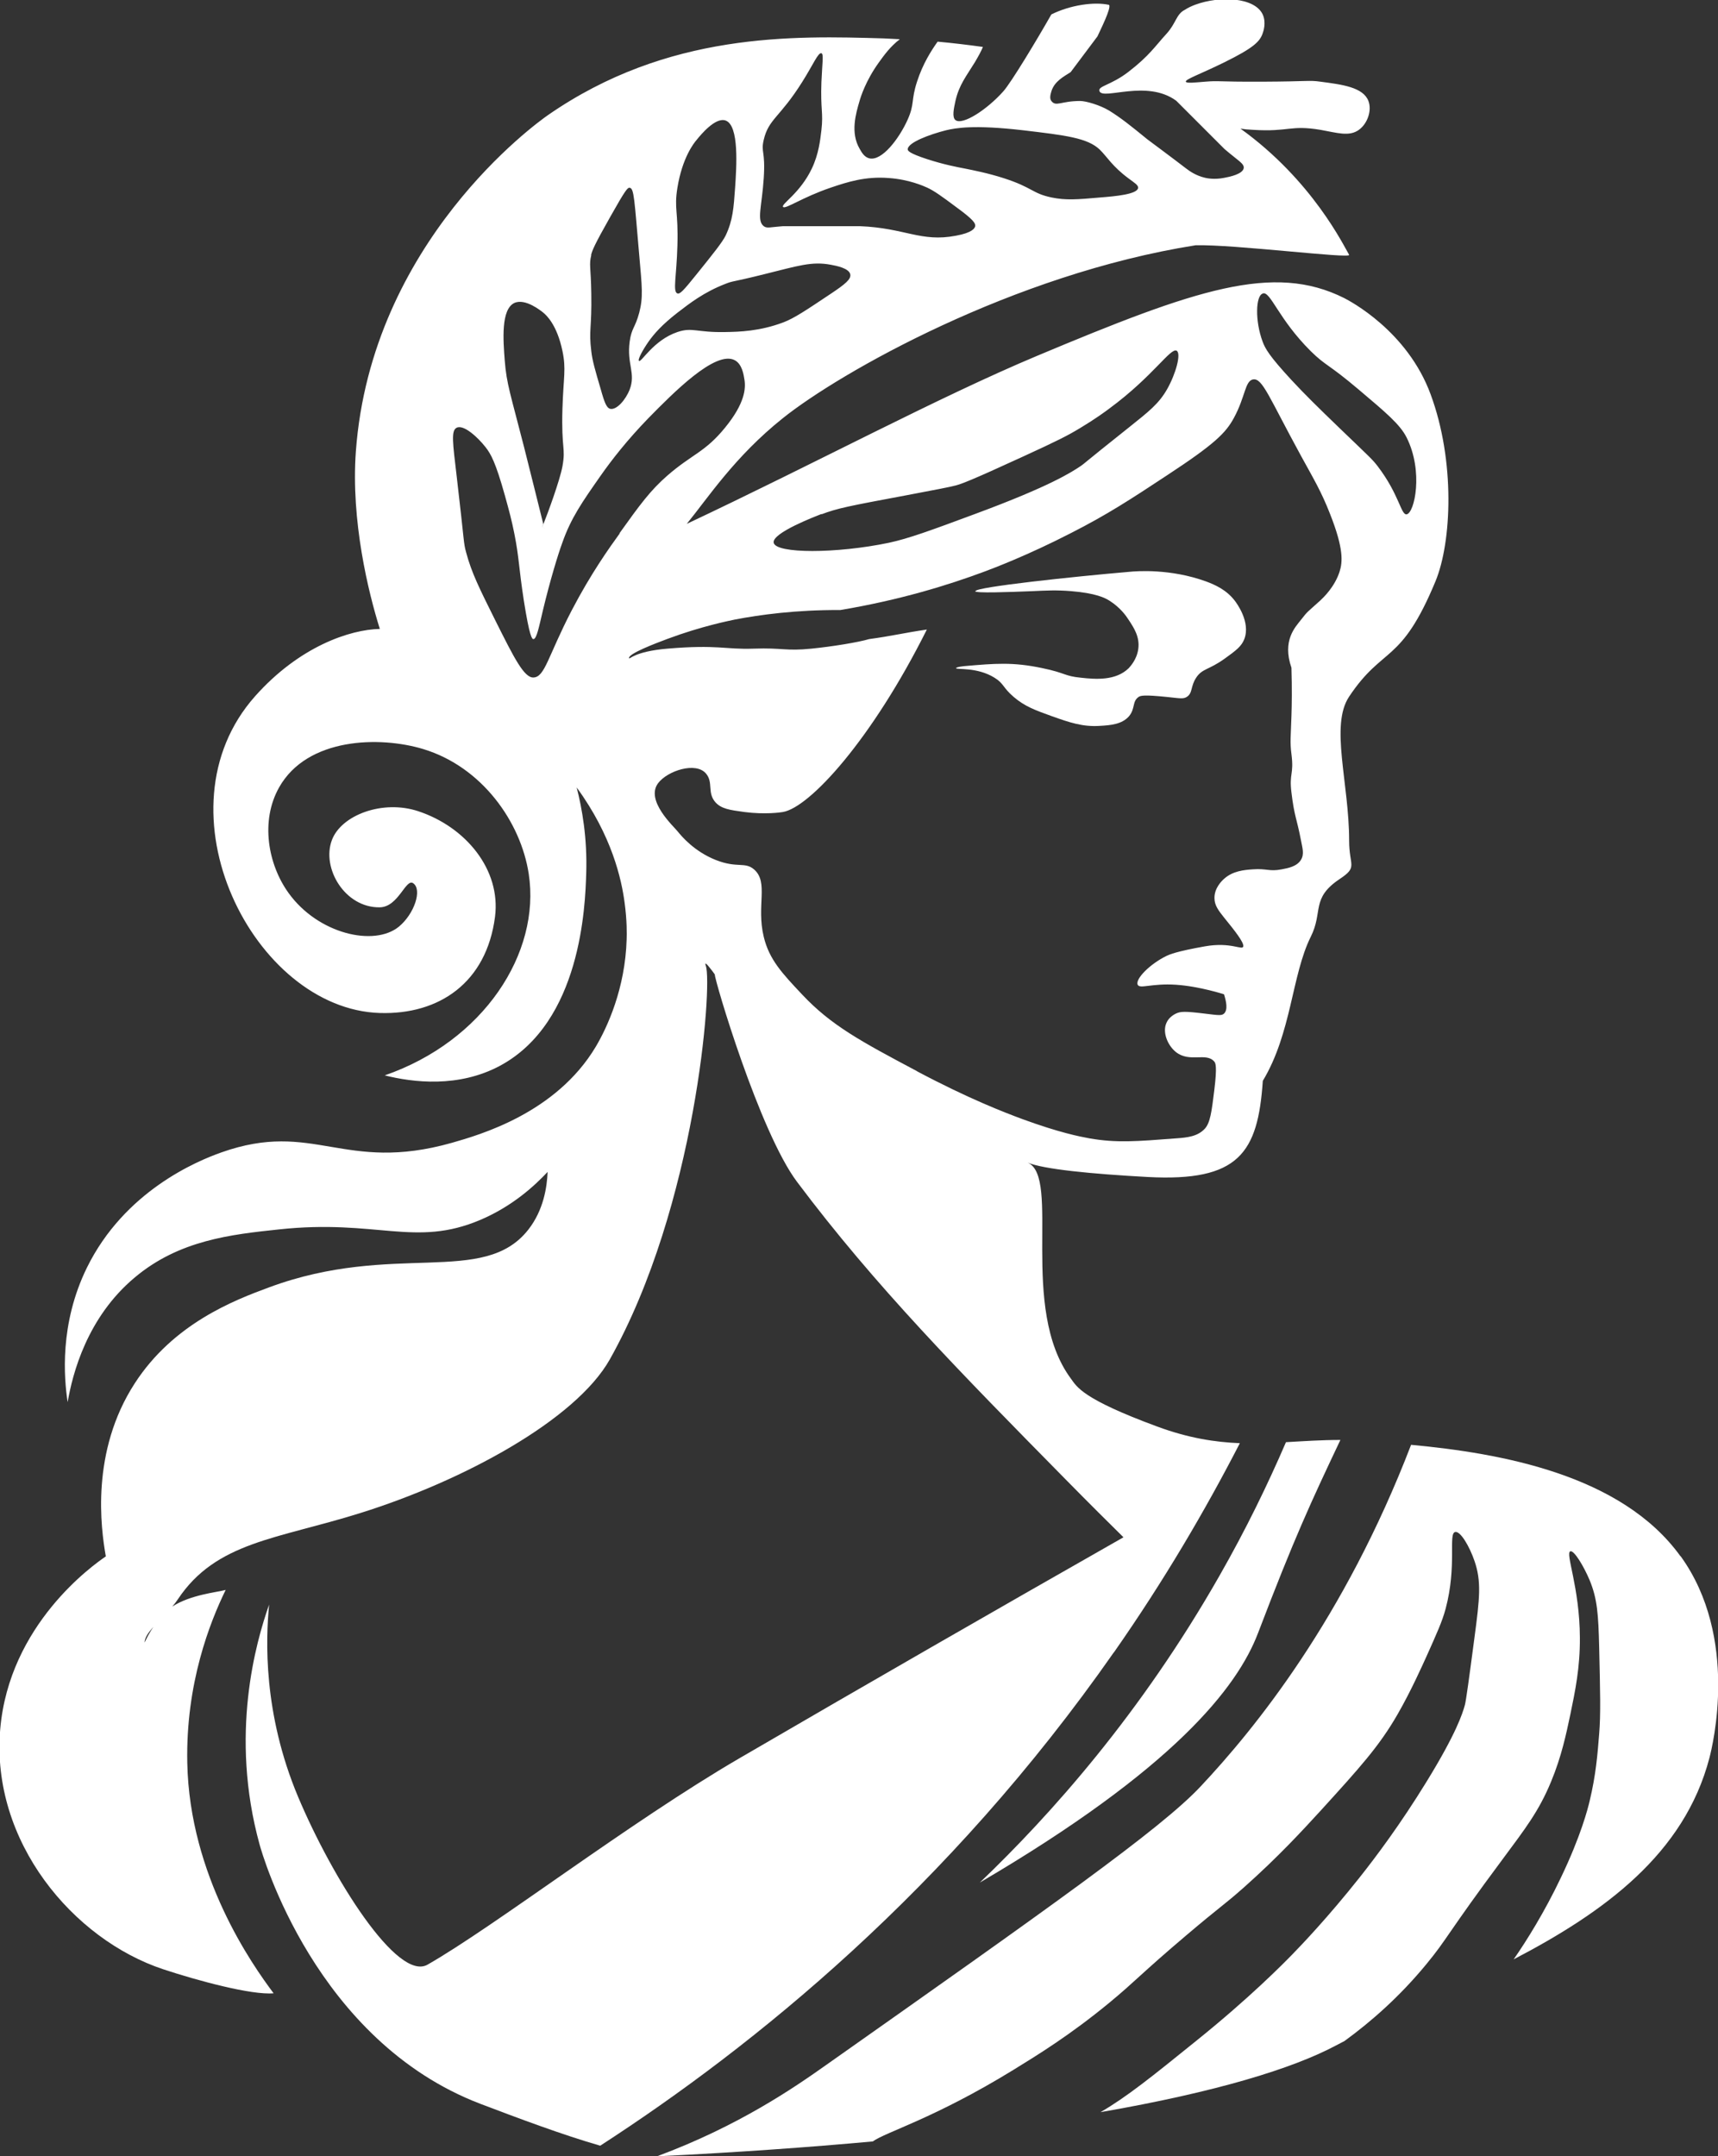 <svg xmlns="http://www.w3.org/2000/svg" viewBox="0 0 84.58 106.11"><rect x="0" y="0" width="84.58" height="106.11" fill="#333333" stroke="none"/><defs><style>      .cls-1 {        fill: #fff;      }    </style></defs><g><g id="Calque_1"><g><g><path class="cls-1" d="M54.85,81.3c2.47-3.53,4.5-7,6.19-10.28-1.22-.05-2.53-.25-4.07-.82-3.69-1.36-3.95-1.95-4.25-2.36-2.58-3.49-.47-9.92-2.13-10.63.78.33,3.15.56,5.91.71,4.49.24,5.43-1.18,5.67-4.73,1.42-2.36,1.42-5.2,2.36-7.09.62-1.23,0-1.89,1.42-2.84.92-.61.47-.63.47-1.89,0-2.84-.95-5.67,0-7.09,1.68-2.52,2.54-1.55,4.25-5.67.8-1.93.98-5.92-.24-9.21-1.15-3.12-3.98-4.59-4.25-4.73-3.49-1.75-7.32-.43-15.12,2.84-4.89,2.05-10.86,5.26-17.25,8.27,1.04-1.27,2.36-3.31,4.73-5.2,2.81-2.25,11.34-7.09,20.32-8.51,1.9-.05,7.68.68,7.56.47-.25-.41-1.79-3.65-5.35-6.21.18.03.38.05.63.06,1.76.11,1.81-.25,3.31,0,.8.14,1.41.35,1.89,0,.42-.3.65-.95.47-1.42-.26-.68-1.3-.81-2.36-.95-.59-.08-.53-.01-2.84,0-2.36.01-2.08-.06-2.84,0-.49.04-.92.09-.95,0-.03-.12.69-.36,1.89-.95,1.44-.71,1.75-1.02,1.89-1.42.04-.1.19-.55,0-.95-.41-.84-2.11-.91-3.31-.47-.19.07-.36.15-.53.26-.41.21-.42.65-.88,1.16-.57.62-.85,1.09-1.89,1.89-.87.67-1.52.69-1.42.95.18.45,2.33-.6,3.78.47t.95.95c.94.94,1.42,1.42,1.42,1.42.66.57.99.72.95.95-.06.29-.68.42-.95.47-.49.1-.87.02-.95,0-.47-.11-.78-.34-.95-.47-.61-.47-1.89-1.42-1.89-1.42-.87-.71-1.31-1.06-1.89-1.42-.45-.27-1.14-.47-1.42-.47-.95,0-1.19.3-1.42,0-.1-.13-.04-.33,0-.47.15-.5.61-.73.95-.95,0,0,.62-.83,1.32-1.76.12-.27.7-1.41.57-1.55-.72-.16-1.89,0-2.84.47-.71,1.25-1.97,3.34-2.36,3.78-.8.9-2.01,1.69-2.36,1.42-.18-.14-.08-.58,0-.95.18-.79.54-1.22.95-1.89.19-.32.32-.56.4-.76-.72-.1-1.47-.19-2.23-.26-.31.44-.72,1.07-1.01,1.96-.31.95-.11,1.09-.47,1.89-.42.93-1.27,2.05-1.89,1.89-.23-.06-.36-.27-.47-.47-.46-.79-.19-1.72,0-2.36.05-.18.3-.99.95-1.89.26-.36.56-.78,1.03-1.14-.26-.01-.53-.03-.79-.04-4.44-.13-10.63-.32-16.54,3.78-.56.39-8.69,6.23-9.45,16.54-.25,3.43.62,6.96,1.18,8.74-1.47.03-3.96.86-6.14,3.31-5,5.62-.07,15.4,6.14,15.59,2.93.09,5.25-1.5,5.67-4.73.3-2.33-1.45-4.43-3.78-5.2-1.75-.58-3.79.19-4.25,1.42-.52,1.38.64,3.34,2.36,3.31.93-.02,1.28-1.46,1.65-1.18.44.32.05,1.5-.71,2.13-1.22,1-3.98.36-5.43-1.65-1.02-1.41-1.4-3.55-.47-5.2,1.39-2.47,4.97-2.53,7.09-1.89,2.91.88,4.81,3.6,5.2,6.14.6,3.91-2.23,8.24-7.09,9.92,1.4.35,3.63.62,5.67-.47,4.01-2.15,4.2-7.9,4.25-9.45.06-1.77-.21-3.24-.47-4.25,1.74,2.38,2.21,4.53,2.36,5.67.12.87.11,1.56.1,1.81-.07,2.41-.95,4.32-1.52,5.28-1.96,3.28-5.73,4.34-7.09,4.73-5.32,1.5-6.79-1.14-11.34.47-1.22.43-4.77,1.91-6.62,5.67-1.36,2.77-1.13,5.44-.95,6.62.24-1.39.95-4.17,3.31-6.14,2.18-1.83,4.73-2.11,7.09-2.36,4.83-.52,6.7.9,9.92-.47,1.6-.68,2.69-1.7,3.31-2.36-.03.73-.19,1.87-.95,2.84-2.2,2.81-6.63.57-12.76,2.84-1.74.64-4.72,1.79-6.62,4.73-2.17,3.35-1.67,7.11-1.42,8.51-.63.43-4.76,3.35-5.2,8.51-.47,5.52,3.59,10.34,8.03,11.81,1.66.55,4.35,1.28,5.43,1.18-1.05-1.4-4.14-5.77-4.25-11.34-.08-3.92,1.12-6.93,1.89-8.51-.43.12-1.72.23-2.63.82.1-.11.19-.23.27-.35,1.89-2.84,4.86-2.96,8.98-4.25,5.06-1.58,10.6-4.57,12.29-7.56,4.25-7.56,5.06-18.42,4.73-19.37-.13-.36.31.24.44.42-.02.25,2.2,7.75,4.05,10.21,3.84,5.12,8.02,9.36,13.23,14.65,1.17,1.19,2.16,2.17,2.84,2.84-6.26,3.56-12.56,7.18-18.9,10.87-5.41,3.15-12.05,8.27-15.36,10.16-1.48.85-4.68-4.23-6.38-8.27-1.72-4.1-1.59-7.73-1.42-9.45-.65,1.84-1.96,6.41-.47,11.81.13.48,2.75,9.66,10.87,12.76,1.79.68,4.05,1.53,5.9,2.06,7.57-4.9,17.13-12.61,25.28-24.27ZM7.12,80.83c0-.23.18-.49.43-.77-.19.28-.33.55-.43.77ZM62.17,14.44c.38-.12.76,1.25,2.36,2.84.75.74.85.61,2.36,1.89,1.35,1.14,2.04,1.72,2.36,2.36.84,1.67.39,3.72,0,3.78-.28.04-.36-.97-1.42-2.36-.26-.34-.35-.41-1.89-1.89-1.11-1.07-1.69-1.64-2.36-2.36-1.09-1.18-1.29-1.54-1.42-1.89-.38-1.02-.34-2.25,0-2.36ZM40.44,25.31c.79-.3,1.31-.4,4.25-.95,1.37-.26,2.06-.39,2.36-.47.29-.08.68-.21,3.31-1.42,1.7-.78,2.2-1.03,2.84-1.42.7-.42,1.21-.79,1.42-.95,2.17-1.6,3.01-3.01,3.31-2.84.23.14-.04,1.13-.47,1.89-.41.72-.9,1.1-1.89,1.89-2.39,1.9-2.14,1.74-2.36,1.89-.46.31-1.52,1-5.2,2.36-2.18.81-3.27,1.21-4.25,1.42-2.59.54-5.56.54-5.67,0-.1-.48,2.06-1.3,2.36-1.42ZM46.58,6.41c.46-.11,1.36-.28,3.78,0,2.12.25,3.18.38,3.78.95.37.36.61.82,1.42,1.42.28.21.49.33.47.47-.04.31-1.11.41-1.89.47-1.12.1-1.67.14-2.36,0-.97-.2-.93-.49-2.36-.95-.77-.25-1.55-.4-1.89-.47-.42-.08-1.06-.2-1.89-.47-.89-.29-.94-.41-.95-.47-.03-.34,1.09-.75,1.89-.95ZM37.6,6.88c.24-1.03.79-1.09,1.89-2.84.55-.87.79-1.47.95-1.42.12.04.04.47,0,1.42-.05,1.37.1,1.48,0,2.36-.06.5-.13,1.17-.47,1.89-.58,1.22-1.52,1.75-1.42,1.89.1.14.94-.47,2.36-.95.8-.27,1.69-.56,2.84-.47,1,.07,1.71.39,1.89.47.35.16.71.42,1.42.95.88.64.97.81.95.95-.02.1-.13.32-.95.47-1.73.33-2.49-.38-4.73-.47h-3.78c-.65.05-.79.12-.95,0-.36-.28-.09-.97,0-2.36.09-1.39-.15-1.25,0-1.89ZM33.35,9.24c.24-1.48.81-2.2.95-2.36.21-.26.92-1.12,1.42-.95.68.24.54,2.28.47,3.31-.07.99-.11,1.61-.47,2.36-.16.32-.58.85-1.42,1.89-.68.85-.83.99-.95.95-.24-.08-.04-.85,0-2.36.05-1.69-.17-1.79,0-2.84ZM33.35,15.39c.6-.46,1.3-1.01,2.36-1.42.4-.16.29-.07,1.89-.47,1.7-.42,2.36-.65,3.31-.47.27.05.89.17.95.47.05.24-.26.49-.95.95-1.2.8-1.8,1.21-2.36,1.42-1.15.43-2.15.46-2.84.47-1.42.03-1.62-.25-2.36,0-1.18.4-1.78,1.51-1.89,1.42-.08-.06.19-.55.47-.95.27-.38.65-.82,1.42-1.42ZM29.1,12.55c.06-.23.14-.46.95-1.89.76-1.35.85-1.43.95-1.42.22.03.23.58.47,3.31.14,1.58.2,2.08,0,2.84-.2.75-.38.75-.47,1.42-.15,1.11.31,1.55,0,2.36-.2.51-.64,1.01-.95.95-.18-.04-.28-.27-.47-.95-.28-.95-.42-1.43-.47-1.89-.13-1.04.03-1.13,0-2.84-.02-1.33-.12-1.39,0-1.89ZM25.32,14.91c.54-.25,1.33.4,1.42.47.16.13.68.6.95,1.89.19.91.05,1.26,0,2.84-.06,2.04.17,1.89,0,2.84-.13.7-.73,2.33-.94,2.85.07.28.08.34,0,0-.08.2-.1.24,0-.02,0,0,0,.01,0,.02,0,0,0,0,0,0-.18-.72-.72-2.9-.95-3.8-.67-2.62-.86-3.1-.95-4.25-.08-1.02-.19-2.52.47-2.84ZM30.51,26.25c-.5.69-1.41,1.96-2.36,3.78-1.18,2.27-1.32,3.29-1.89,3.31-.46.01-.94-.94-1.89-2.84-.76-1.53-1.15-2.3-1.42-3.31-.14-.51-.07-.38-.47-3.78-.19-1.61-.28-2.22,0-2.36.35-.18,1.06.49,1.42.95.27.34.5.76.95,2.36.23.83.34,1.24.47,1.89.24,1.2.21,1.62.47,3.31.28,1.77.4,1.89.47,1.89.16,0,.27-.58.47-1.42.35-1.46.74-2.74.95-3.31.43-1.23.98-2.01,1.89-3.31.54-.77,1.31-1.76,2.36-2.84,1.19-1.21,3.3-3.36,4.25-2.84.35.19.43.69.47.95.07.43.03,1.16-.95,2.36-.99,1.22-1.62,1.3-2.84,2.36-.84.73-1.35,1.43-2.36,2.84ZM45.16,52.72c-2.81-1.49-4.25-2.27-5.67-3.78-.99-1.05-1.62-1.72-1.89-2.84-.37-1.53.25-2.67-.47-3.31-.46-.4-.83-.05-1.89-.47-1.06-.42-1.68-1.16-1.89-1.42-.18-.23-1.59-1.51-.95-2.36.46-.61,1.86-1.07,2.36-.47.37.44.04.94.47,1.42.29.31.68.37,1.42.47,1,.13,1.79.02,1.89,0,1.32-.22,4.38-3.56,7.09-8.98-1.1.16-1.73.32-2.84.47-.54.16-1.83.37-2.84.47-1.27.13-1.42-.05-2.84,0-1.45.05-1.75-.21-4.25,0-1.65.14-1.87.55-1.89.47-.06-.22,1.36-.75,1.89-.95,1.69-.63,3.04-.89,3.31-.95,1.25-.24,3.01-.48,5.2-.47,2.93-.49,5.32-1.23,7.09-1.89.43-.16,2.13-.8,4.25-1.89,1.81-.92,2.94-1.66,4.73-2.84,2.38-1.56,2.91-2.1,3.31-2.84.57-1.05.54-1.83.95-1.89.46-.06.78.89,2.36,3.78.62,1.13.99,1.74,1.42,2.84.68,1.72.62,2.37.47,2.84-.24.75-.8,1.28-.95,1.42-.65.59-.61.51-.95.95-.27.35-.94,1.01-.47,2.36.03,1,.02,1.81,0,2.36-.03,1.01-.08,1.29,0,1.89.13,1.02-.12.93,0,1.89.14,1.18.26,1.26.47,2.36.07.37.17.67,0,.95-.2.33-.63.41-.95.47-.61.12-.73-.05-1.42,0-.44.03-.99.08-1.42.47-.09.08-.48.44-.47.95,0,.36.21.62.47.95.53.65.98,1.22.95,1.42-.04.22-.59-.23-1.89,0-1.41.25-1.74.4-1.89.47-.82.4-1.55,1.14-1.42,1.42.11.22.68-.08,1.89,0,1.17.08,2.36.47,2.36.47.11.35.2.76,0,.95-.12.11-.29.08-.95,0-.98-.12-1.19-.11-1.42,0-.06.03-.35.17-.47.47-.2.46.07,1.1.47,1.42.68.54,1.49,0,1.89.47.06.07.15.21,0,1.42-.13,1.06-.2,1.6-.47,1.89-.35.37-.83.43-1.42.47-1.95.15-2.92.23-4.25,0-.49-.09-1.48-.28-3.31-.95-.86-.32-2.62-.99-5.2-2.36Z"></path><path class="cls-1" d="M82.73,76.58c-2.9-4.02-8.86-5.07-13.26-5.48-3.29,8.56-7.69,13.97-10.37,16.82-1.96,2.09-7.45,5.96-18.43,13.7-1.54,1.09-4.3,3-8.32,4.49.02,0,.04,0,.05,0,3.89-.19,7.4-.44,10.57-.73.63-.46,3.03-1.13,6.92-3.52,1.17-.72,2.79-1.71,4.73-3.31,1.24-1.02,1.56-1.43,3.78-3.31,1.77-1.5,1.81-1.45,2.84-2.36,1.71-1.52,2.89-2.81,3.78-3.78,1.91-2.1,2.87-3.15,3.78-4.73.66-1.14,1.25-2.47,1.42-2.84.52-1.16.78-1.73.95-2.36.57-2.14.12-3.7.47-3.78.26-.06.71.72.95,1.42.35,1.01.26,1.83,0,3.78-.27,2.05-.41,3.07-.47,3.31-.12.43-.42,1.39-1.89,3.78-1.29,2.1-2.5,3.71-3.31,4.73-1.54,1.94-2.85,3.31-3.31,3.78-.44.45-2.08,2.12-4.73,4.25-2.19,1.77-3.41,2.75-4.7,3.5,5.76-1,9.47-2.16,11.55-3.26.15-.08.31-.16.46-.24,1.32-.96,2.72-2.19,4.03-3.78,1.05-1.27,1.01-1.48,3.78-5.2,1.09-1.47,1.76-2.33,2.36-3.78.52-1.25.75-2.37.95-3.31.24-1.16.48-2.31.47-3.78-.01-2.49-.73-4.16-.47-4.25.18-.06.65.71.95,1.42.38.92.43,1.68.47,3.31.05,2.18.08,3.28,0,4.25-.08,1.01-.16,2.02-.47,3.31-.09.38-.43,1.72-1.42,3.78-.8,1.68-1.68,3.09-2.32,4.01,4.45-2.32,8.4-5.18,9.64-9.92.15-.58,1.47-5.92-1.42-9.92Z"></path><path class="cls-1" d="M60.05,77.52c-3.89,6.83-8.33,11.79-11.81,15.12,9.55-5.6,12.68-9.6,13.7-12.29,1.79-4.69,2.6-6.43,4.05-9.49-.94,0-1.81.06-2.68.11-.9,2.09-1.97,4.29-3.26,6.55Z"></path></g><path class="cls-1" d="M48,29.09c.01.11,1.59.05,2.84,0,.67-.03,1.15-.06,1.89,0,1.22.1,1.67.33,1.89.47.54.34.83.76.95.95.25.38.55.83.47,1.42-.07.53-.4.87-.47.95-.64.63-1.64.55-2.36.47-.82-.08-.73-.23-1.89-.47-1.46-.31-2.34-.23-3.84-.1,0,0-.41.04-.41.1,0,.09,1.02-.07,1.89.47.47.29.4.48.95.95.55.47,1.06.65,1.89.95.85.3,1.5.53,2.36.47.5-.03,1.07-.07,1.42-.47.32-.38.15-.72.47-.95.11-.07.25-.12,1.42,0,.65.07.78.1.95,0,.31-.19.18-.51.47-.95.3-.46.62-.37,1.42-.95.54-.39.81-.59.95-.95.32-.84-.38-1.77-.47-1.89-.41-.53-.94-.77-1.42-.95-1.75-.63-3.38-.51-3.78-.47-2.69.23-7.59.75-7.56.95Z"></path></g></g></g></svg>